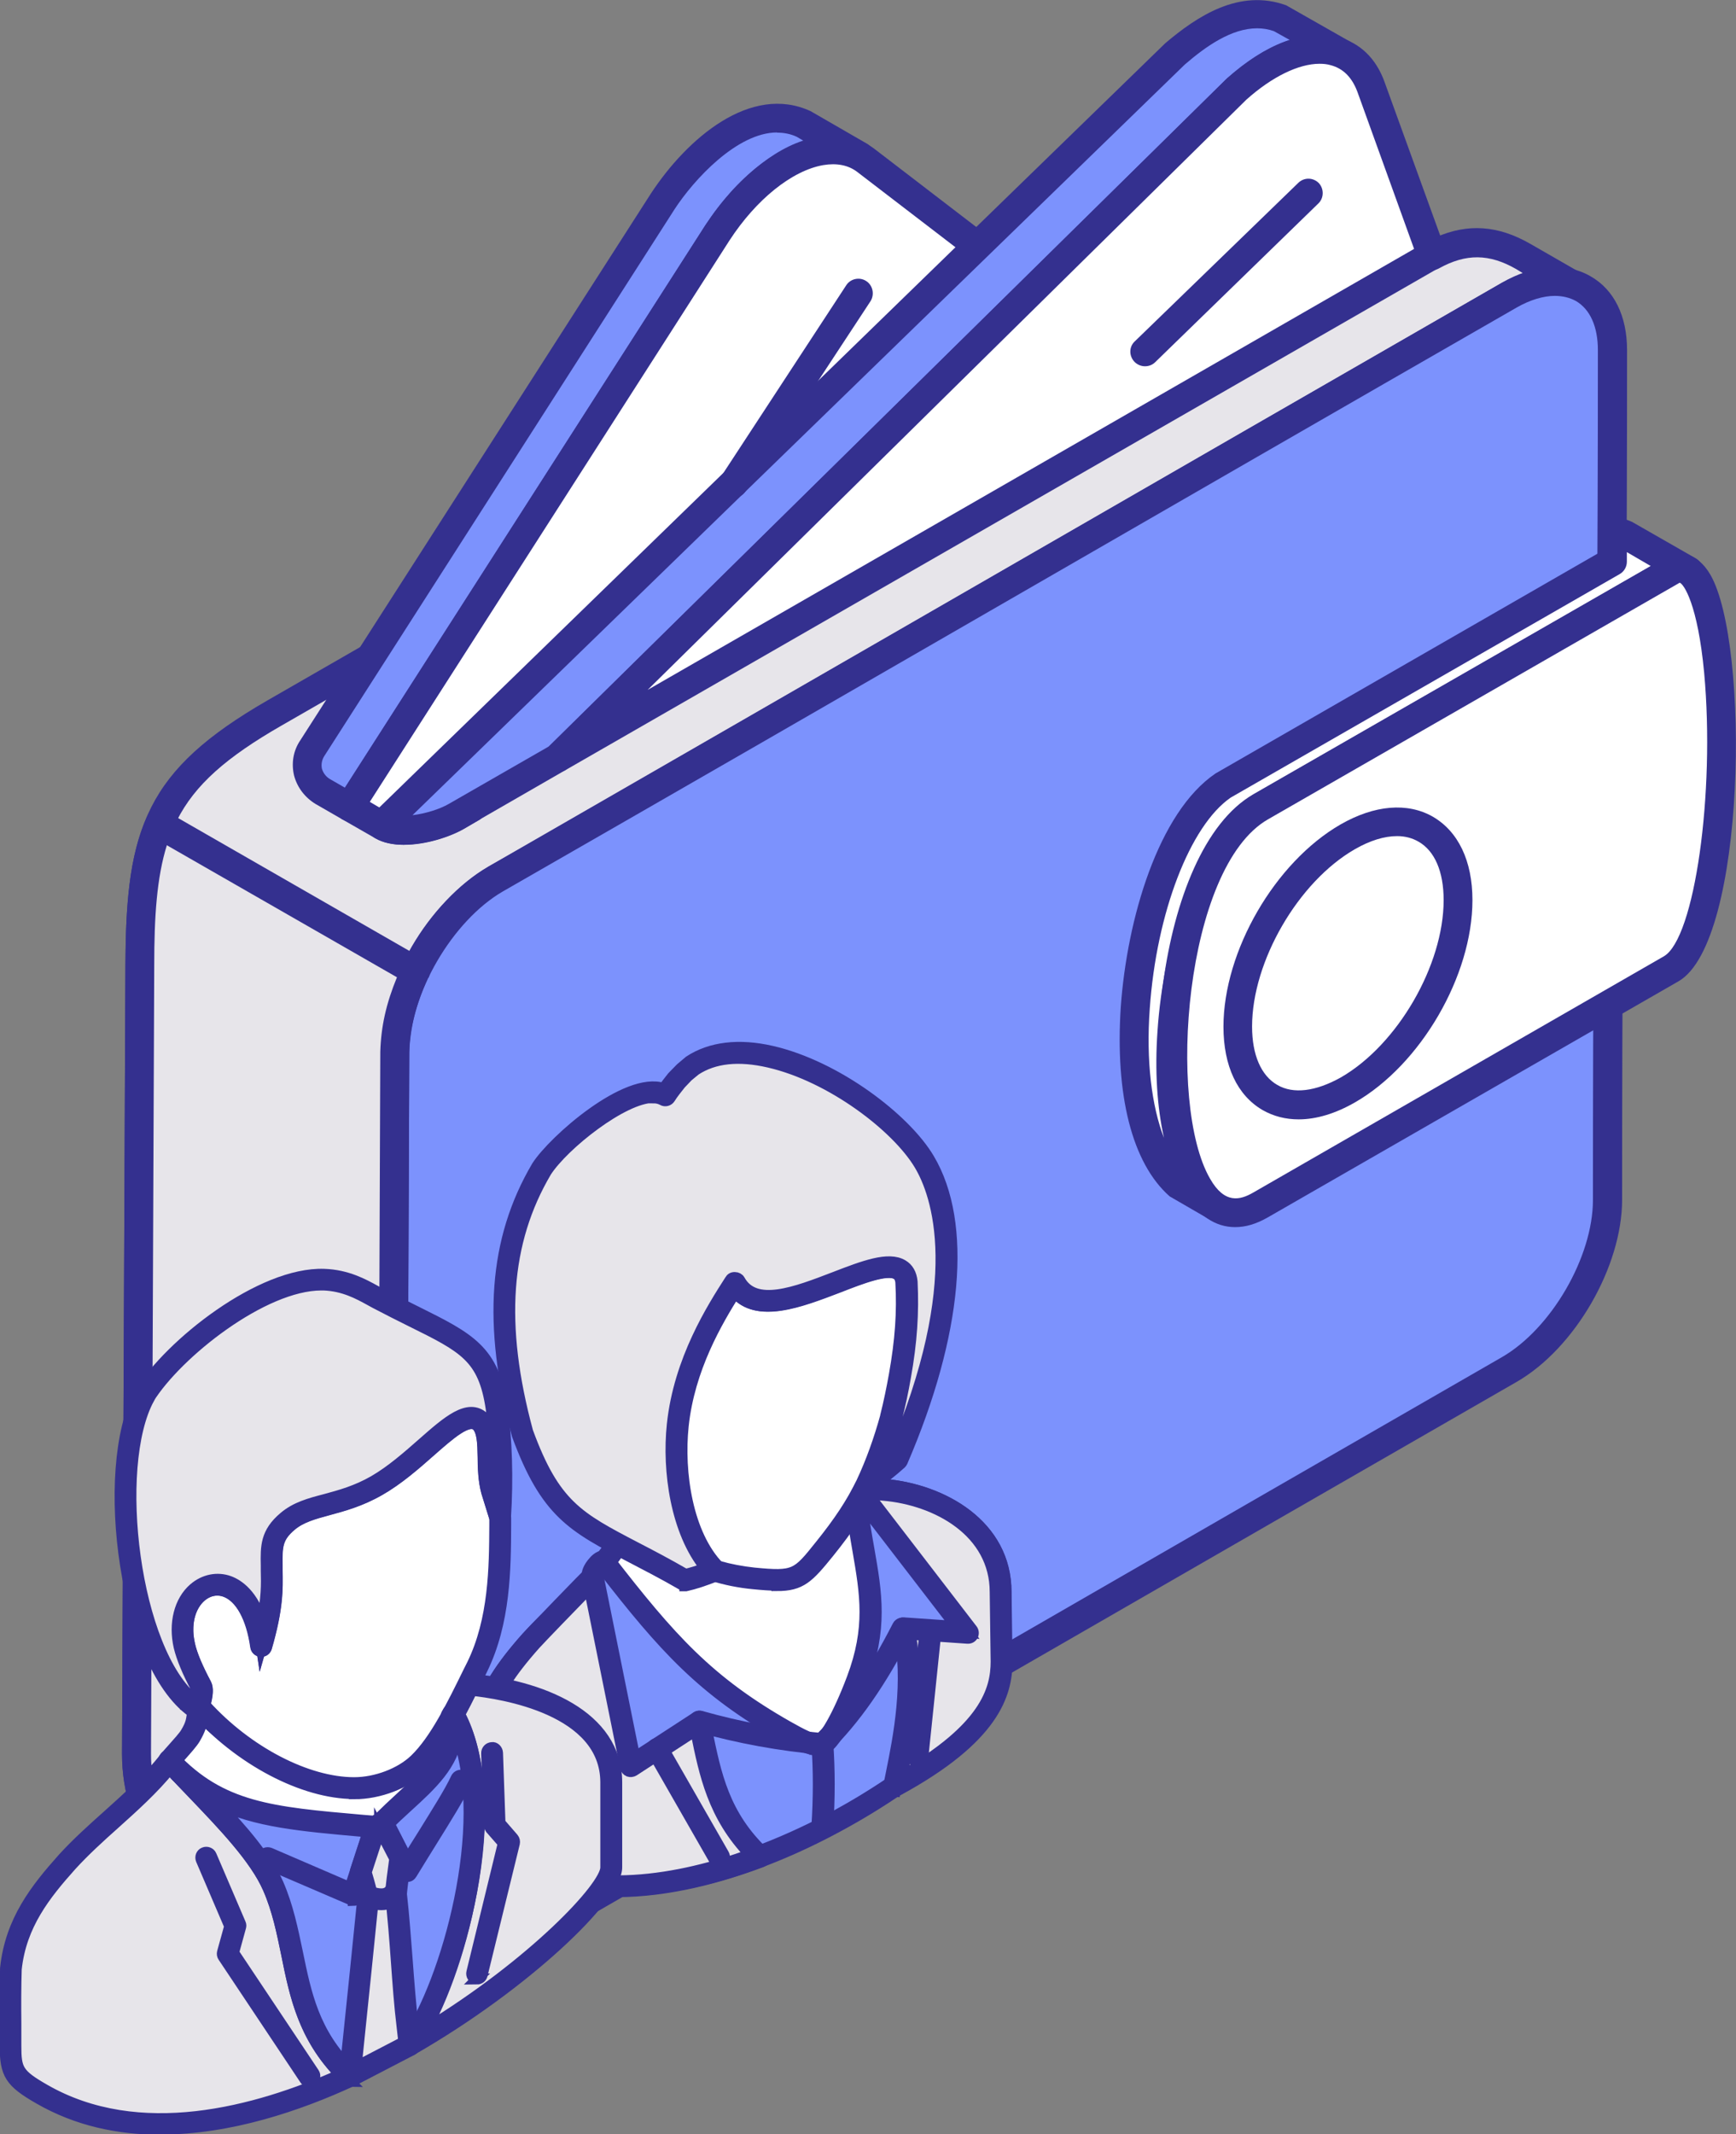 <svg xmlns="http://www.w3.org/2000/svg" width="83" height="102" viewBox="0 0 83 102" fill="none"><rect x="0" y="0" width="83" height="102" fill="#808080" stroke="none"/><g clip-path="url(#clip0_897_7415)"><path fill-rule="evenodd" clip-rule="evenodd" d="M20.954 94.145C15.038 93.928 6.514 90.799 6.514 83.819L6.668 46.121C6.713 39.889 7.546 37.292 13.109 34.09C28.718 25.126 41.654 17.685 57.263 8.721L58.866 7.792L60.488 6.863C61.774 6.205 62.744 5.925 64.057 6.674L68.469 12.211C70.064 11.327 71.431 11.454 72.836 12.265L75.49 13.789C74.24 13.212 73.316 13.51 72.156 14.114C55.487 23.701 41.989 31.511 25.302 41.089L23.699 42.017C20.945 43.668 18.961 47.086 18.879 50.279L18.707 90.835C18.78 92.846 19.115 93.378 20.954 94.154V94.145Z" fill="#E7E5EA"></path><path fill-rule="evenodd" clip-rule="evenodd" d="M62.517 6.899C62.019 6.899 61.484 7.107 60.805 7.458L13.462 34.676C8.199 37.698 7.401 39.952 7.374 46.121L7.22 83.828C7.22 89.518 13.399 92.386 18.535 93.216C18.2 92.648 18.064 91.917 18.028 90.862L18.182 50.27C18.281 46.842 20.392 43.208 23.336 41.431L24.976 40.502C33.419 35.632 41.074 31.222 48.72 26.812C56.158 22.528 63.604 18.235 71.803 13.519C72.129 13.348 72.482 13.185 72.817 13.059L72.491 12.861C71.205 12.121 70.091 12.112 68.804 12.824C68.514 12.987 68.143 12.915 67.926 12.644L63.595 7.206C63.224 6.998 62.871 6.908 62.517 6.908V6.899ZM20.954 94.83H20.936C15.102 94.614 5.834 91.43 5.834 83.809L5.997 46.103C6.015 39.537 7.012 36.805 12.783 33.477L60.135 6.25C61.385 5.61 62.708 5.086 64.383 6.06C64.465 6.106 64.546 6.16 64.601 6.232L68.659 11.336C70.181 10.669 71.622 10.768 73.162 11.652L75.816 13.176C76.151 13.366 76.269 13.762 76.088 14.096C75.916 14.421 75.517 14.547 75.173 14.403C74.24 13.961 73.551 14.15 72.464 14.709C64.284 19.417 56.846 23.701 49.418 27.994C41.763 32.413 34.126 36.814 25.655 41.675L24.034 42.604C21.534 44.128 19.64 47.347 19.559 50.288L19.396 90.826C19.459 92.567 19.649 92.846 21.217 93.504C21.525 93.631 21.706 93.964 21.624 94.289C21.552 94.605 21.28 94.83 20.945 94.83H20.954Z" fill="#34308F"></path><path fill-rule="evenodd" clip-rule="evenodd" d="M72.165 14.105C74.756 12.608 77.103 13.744 77.103 16.729C77.103 38.338 76.867 35.75 76.867 57.349C76.867 60.325 74.765 63.969 72.165 65.466C59.301 72.852 36.3 86.145 23.418 93.532C20.845 95.02 18.698 93.811 18.716 90.826L18.888 50.27C18.888 47.23 21.063 43.533 23.708 42.008C40.92 32.115 54.944 23.989 72.165 14.105Z" fill="#7C92FD"></path><path fill-rule="evenodd" clip-rule="evenodd" d="M74.339 14.141C73.796 14.141 73.153 14.331 72.51 14.7C63.903 19.642 56.103 24.143 48.312 28.634C40.485 33.152 32.658 37.661 24.043 42.604C21.633 44.002 19.586 47.501 19.568 50.27L19.405 90.835C19.387 92.007 19.758 92.873 20.419 93.261C21.099 93.649 22.041 93.541 23.074 92.936C29.415 89.284 38.257 84.197 47.126 79.084C56.203 73.853 65.298 68.604 71.794 64.871C74.167 63.509 76.16 60.073 76.16 57.349C76.16 46.545 76.215 41.711 76.278 37.039C76.332 32.368 76.396 27.534 76.396 16.729C76.396 15.611 76.024 14.781 75.345 14.385C75.046 14.222 74.702 14.141 74.33 14.141H74.339ZM21.325 94.857C20.745 94.857 20.211 94.722 19.749 94.451C18.635 93.811 18.01 92.522 18.028 90.817L18.182 50.261C18.2 47.014 20.519 43.046 23.355 41.413C31.961 36.462 39.788 31.953 47.615 27.444C55.415 22.943 63.224 18.452 71.812 13.51C73.325 12.635 74.874 12.527 76.043 13.203C77.175 13.844 77.791 15.106 77.791 16.729C77.791 27.543 77.728 32.377 77.673 37.048C77.61 41.72 77.555 46.554 77.555 57.34C77.555 60.533 75.3 64.447 72.5 66.052C66.005 69.786 56.892 75.034 47.814 80.265C38.963 85.37 30.113 90.465 23.762 94.118C22.92 94.605 22.086 94.848 21.325 94.848V94.857Z" fill="#34308F"></path><path fill-rule="evenodd" clip-rule="evenodd" d="M58.051 57.611L56.257 56.583C52.588 53.273 54.228 40.439 58.495 37.535L77.066 26.848V25.523C77.356 25.414 77.474 25.459 77.746 25.577C78.742 26.145 79.721 26.713 80.717 27.272C80.328 27.11 80.291 27.119 79.893 27.272L60.261 38.554C56.14 41.368 54.192 54.139 58.042 57.602L58.051 57.611Z" fill="white"></path><path fill-rule="evenodd" clip-rule="evenodd" d="M77.782 26.388V26.848C77.782 27.092 77.646 27.326 77.429 27.444L58.839 38.121C56.901 39.456 55.288 43.623 54.971 48.213C54.79 50.684 55.062 52.867 55.65 54.382C55.324 52.921 55.206 51.189 55.342 49.269C55.614 45.138 57.154 39.853 59.89 37.995L78.932 27.056L77.782 26.388ZM58.051 58.305C57.933 58.305 57.816 58.278 57.698 58.206L55.922 57.178C54.11 55.581 53.313 52.308 53.585 48.132C53.884 43.911 55.379 38.825 58.114 36.967L76.396 26.451V25.523C76.396 25.243 76.577 24.991 76.822 24.882C77.347 24.675 77.664 24.783 78.036 24.945L81.061 26.677C81.397 26.866 81.514 27.263 81.342 27.588C81.17 27.913 80.772 28.048 80.445 27.894C80.391 27.867 80.328 27.84 80.291 27.831C80.309 27.84 80.246 27.876 80.174 27.904L60.642 39.141C58.703 40.466 57.027 44.768 56.737 49.35C56.484 52.957 57.145 55.852 58.531 57.087C58.794 57.322 58.83 57.719 58.631 57.998C58.495 58.188 58.278 58.287 58.069 58.287L58.051 58.305Z" fill="#34308F"></path><path fill-rule="evenodd" clip-rule="evenodd" d="M79.902 46.301L60.252 57.593C54.672 60.803 54.672 41.792 60.271 38.563L79.902 27.281C83.082 25.459 83.163 44.425 79.902 46.301Z" fill="white"></path><path fill-rule="evenodd" clip-rule="evenodd" d="M80.309 27.849L60.624 39.159C56.629 41.449 55.786 52.759 57.852 56.33C58.549 57.556 59.292 57.358 59.917 56.997L79.549 45.706C81.025 44.858 82.004 37.905 81.478 32.16C81.17 28.868 80.5 27.913 80.309 27.849ZM59.048 58.648C58.114 58.648 57.272 58.098 56.647 57.015C54.246 52.867 55.206 40.683 59.926 37.959L79.558 26.686C80.201 26.316 81.116 26.334 81.777 27.471C83.67 30.753 83.498 45.021 80.255 46.897L60.606 58.188C60.053 58.503 59.555 58.648 59.048 58.648Z" fill="#34308F"></path><path fill-rule="evenodd" clip-rule="evenodd" d="M64.456 39.988C67.364 38.32 69.71 39.673 69.71 43.01C69.71 46.346 67.373 50.414 64.456 52.082C61.548 53.751 59.184 52.389 59.184 49.052C59.184 45.715 61.548 41.648 64.456 39.979V39.988Z" fill="white"></path><path fill-rule="evenodd" clip-rule="evenodd" d="M66.793 39.961C66.186 39.961 65.507 40.169 64.782 40.584C62.064 42.144 59.863 45.95 59.863 49.061C59.863 50.423 60.298 51.415 61.077 51.857C61.838 52.299 62.907 52.163 64.103 51.496C66.82 49.936 69.022 46.13 69.022 43.019C69.022 41.657 68.596 40.665 67.817 40.223C67.518 40.051 67.174 39.961 66.802 39.961H66.793ZM62.092 53.498C61.466 53.498 60.896 53.354 60.37 53.056C59.156 52.353 58.495 50.946 58.495 49.07C58.495 45.463 60.95 41.215 64.094 39.402C65.715 38.473 67.291 38.338 68.505 39.032C69.719 39.736 70.399 41.143 70.399 43.019C70.399 46.635 67.926 50.883 64.782 52.687C63.84 53.228 62.925 53.498 62.092 53.498Z" fill="#34308F"></path><path fill-rule="evenodd" clip-rule="evenodd" d="M16.732 38.563L15.437 37.824C14.694 37.4 14.467 36.462 14.93 35.741L15.183 35.335C20.691 26.767 26.19 18.19 31.68 9.614C32.966 7.675 35.829 4.717 38.447 5.934L41.056 7.449C38.465 6.241 35.612 9.163 34.307 11.129C28.446 20.274 22.575 29.419 16.723 38.563H16.732Z" fill="#7C92FD"></path><path fill-rule="evenodd" clip-rule="evenodd" d="M37.152 6.331C35.24 6.331 33.166 8.595 32.251 10.002L15.509 36.128C15.392 36.309 15.346 36.525 15.392 36.742C15.455 36.949 15.591 37.129 15.781 37.238L16.488 37.644L33.718 10.768C34.869 9.046 36.563 7.323 38.402 6.719L38.094 6.538C37.786 6.394 37.469 6.34 37.161 6.34L37.152 6.331ZM16.732 39.258C16.614 39.258 16.497 39.231 16.379 39.168L15.093 38.428C14.585 38.121 14.214 37.644 14.06 37.066C13.924 36.489 14.014 35.885 14.359 35.38L31.118 9.253C32.858 6.602 35.901 3.995 38.755 5.312L41.428 6.854C41.754 7.034 41.871 7.44 41.699 7.765C41.527 8.09 41.12 8.225 40.803 8.072C38.601 7.053 35.983 9.884 34.905 11.508L17.321 38.933C17.185 39.141 16.968 39.258 16.741 39.258H16.732Z" fill="#34308F"></path><path fill-rule="evenodd" clip-rule="evenodd" d="M26.19 32.115L22.503 38.617L21.814 39.014C20.936 39.519 19.16 39.961 18.281 39.456L16.723 38.563C22.575 29.419 28.446 20.274 34.307 11.129C36.409 7.837 39.616 6.286 41.428 7.675L47.062 11.995L26.19 32.106V32.115Z" fill="white"></path><path fill-rule="evenodd" clip-rule="evenodd" d="M17.692 38.329L18.608 38.87C19.169 39.177 20.655 38.879 21.461 38.419L21.987 38.121L25.574 31.772C25.61 31.709 25.655 31.664 25.71 31.61L45.984 12.049L40.984 8.216C40.558 7.891 40.005 7.783 39.362 7.891C37.858 8.153 36.146 9.542 34.878 11.49L17.683 38.32L17.692 38.329ZM19.323 40.376C18.807 40.376 18.327 40.286 17.937 40.06L16.379 39.168C16.225 39.077 16.098 38.924 16.053 38.735C16.008 38.554 16.053 38.356 16.143 38.203L33.727 10.768C35.213 8.459 37.242 6.89 39.154 6.556C40.186 6.376 41.129 6.584 41.844 7.143L47.488 11.472C47.642 11.598 47.742 11.778 47.76 11.977C47.76 12.175 47.706 12.373 47.551 12.509L26.743 32.548L23.11 38.969C23.056 39.077 22.974 39.168 22.856 39.222L22.177 39.619C21.497 40.006 20.356 40.376 19.332 40.376H19.323Z" fill="#34308F"></path><path fill-rule="evenodd" clip-rule="evenodd" d="M26.67 36.228L21.814 39.014C20.936 39.519 19.16 39.97 18.281 39.456L18.245 39.438L56.203 2.552C57.607 1.353 59.346 0.198 61.258 0.893L64.202 2.588C62.291 1.903 60.551 3.048 59.147 4.248L26.67 36.228Z" fill="#7C92FD"></path><path fill-rule="evenodd" clip-rule="evenodd" d="M60.098 1.353C58.894 1.353 57.68 2.192 56.647 3.084L19.722 38.96C20.329 38.888 21.008 38.681 21.461 38.419L26.235 35.678L58.658 3.752C59.519 3.021 60.524 2.273 61.666 1.912L60.905 1.488C60.651 1.398 60.379 1.353 60.108 1.353H60.098ZM19.323 40.376C18.807 40.376 18.327 40.286 17.937 40.06C17.747 39.952 17.611 39.754 17.584 39.537C17.548 39.33 17.62 39.105 17.765 38.951L55.714 2.065C57.236 0.776 59.247 -0.559 61.494 0.253L64.556 1.993C64.845 2.173 64.981 2.552 64.827 2.877C64.673 3.202 64.302 3.355 63.967 3.238C62.363 2.679 60.859 3.698 59.582 4.78L27.141 36.715C27.141 36.715 27.069 36.787 27.005 36.823L22.168 39.609C21.488 39.997 20.347 40.367 19.323 40.367V40.376Z" fill="#34308F"></path><path fill-rule="evenodd" clip-rule="evenodd" d="M68.197 11.481L68.478 12.211L64.71 14.367L42.388 27.2L26.679 36.228L59.147 4.248C61.802 1.84 64.646 1.659 65.543 4.158L67.609 9.839L68.197 11.481Z" fill="white"></path><path fill-rule="evenodd" clip-rule="evenodd" d="M63.088 3.048C62.092 3.048 60.823 3.662 59.591 4.762L30.964 32.972L67.609 11.896L64.9 4.392C64.637 3.689 64.211 3.265 63.604 3.111C63.45 3.066 63.278 3.048 63.079 3.048H63.088ZM26.67 36.922C26.462 36.922 26.244 36.832 26.108 36.642C25.918 36.363 25.927 35.984 26.19 35.732L58.658 3.752C60.488 2.101 62.4 1.38 63.949 1.768C64.999 2.029 65.788 2.778 66.195 3.914L68.85 11.237L69.13 11.959C69.248 12.274 69.103 12.626 68.822 12.788L27.023 36.814C26.924 36.868 26.806 36.904 26.688 36.904L26.67 36.922Z" fill="#34308F"></path><path fill-rule="evenodd" clip-rule="evenodd" d="M54.735 17.505C54.563 17.505 54.382 17.433 54.246 17.298C53.974 17.018 53.974 16.585 54.246 16.324L62.073 8.739C62.354 8.468 62.78 8.477 63.052 8.748C63.305 9.019 63.305 9.46 63.034 9.722L55.234 17.307C55.098 17.442 54.926 17.505 54.745 17.505H54.735Z" fill="#34308F"></path><path fill-rule="evenodd" clip-rule="evenodd" d="M19.867 46.41L7.628 39.375C6.867 41.125 6.695 43.226 6.677 46.112L6.523 83.809C6.523 90.79 15.047 93.919 20.963 94.136C19.124 93.36 18.798 92.828 18.716 90.817L18.888 50.261C18.934 48.854 19.269 47.69 19.849 46.419L19.876 46.401L19.867 46.41Z" fill="#E7E5EA"></path><path fill-rule="evenodd" clip-rule="evenodd" d="M7.981 40.385C7.492 41.945 7.374 43.83 7.374 46.121L7.22 83.828C7.22 89.518 13.399 92.377 18.535 93.216C18.2 92.648 18.064 91.917 18.028 90.853L18.182 50.27C18.218 49.052 18.463 47.961 18.979 46.707L7.972 40.394L7.981 40.385ZM20.954 94.83H20.936C15.102 94.614 5.834 91.43 5.834 83.81L5.997 46.103C6.015 43.28 6.169 41.007 6.994 39.114C7.066 38.924 7.229 38.789 7.401 38.726C7.592 38.663 7.809 38.681 7.963 38.78L20.211 45.814C20.519 45.995 20.637 46.392 20.492 46.725H20.465C19.885 48.024 19.613 49.097 19.568 50.297L19.405 90.835C19.468 92.576 19.658 92.846 21.226 93.513C21.534 93.64 21.715 93.974 21.633 94.298C21.561 94.614 21.289 94.839 20.954 94.839V94.83Z" fill="#34308F"></path><path fill-rule="evenodd" clip-rule="evenodd" d="M35.068 23.782C34.95 23.782 34.814 23.746 34.697 23.683C34.389 23.466 34.289 23.042 34.506 22.727L40.458 13.636C40.667 13.311 41.101 13.23 41.409 13.429C41.736 13.636 41.817 14.069 41.627 14.385L35.648 23.484C35.512 23.683 35.304 23.791 35.068 23.791V23.782Z" fill="#34308F"></path><path fill-rule="evenodd" clip-rule="evenodd" d="M28.89 74.656C29.089 74.403 29.551 73.772 29.714 73.51C30.031 72.978 30.013 72.78 30.085 72.158C32.586 75.043 38.492 70.742 40.839 69.398C40.929 70.841 41.482 71.499 41.953 72.419C44.154 75.828 42.125 82.754 39.616 83.683C37.777 84.369 35.738 82.565 33.936 81.889C32.015 81.167 29.207 75.693 28.89 74.656Z" fill="white" stroke="#34308F" stroke-width="0.52" stroke-miterlimit="22.93" stroke-linecap="round"></path><path fill-rule="evenodd" clip-rule="evenodd" d="M29.189 74.701C29.651 75.954 32.305 80.996 34.035 81.645C34.588 81.853 35.159 82.159 35.72 82.466C37.007 83.16 38.347 83.882 39.534 83.44C40.458 83.097 41.409 81.753 42.016 79.932C42.723 77.812 43.076 74.611 41.745 72.554C41.636 72.338 41.536 72.158 41.437 71.977C41.101 71.382 40.766 70.769 40.63 69.822C40.413 69.957 40.168 70.101 39.906 70.264C37.188 71.941 32.74 74.683 30.294 72.708C30.248 73.005 30.176 73.249 29.95 73.637C29.805 73.88 29.424 74.403 29.198 74.701H29.189ZM38.746 84.098C37.65 84.098 36.545 83.503 35.467 82.926C34.896 82.619 34.361 82.331 33.845 82.141C31.77 81.365 28.926 75.675 28.636 74.737C28.609 74.656 28.627 74.566 28.681 74.502C28.872 74.259 29.334 73.637 29.488 73.384C29.741 72.96 29.759 72.789 29.805 72.32L29.823 72.13C29.832 72.031 29.904 71.941 30.004 71.905C30.104 71.878 30.212 71.905 30.285 71.986C32.314 74.331 36.889 71.508 39.625 69.831C40.041 69.578 40.404 69.344 40.712 69.172C40.793 69.127 40.884 69.127 40.965 69.172C41.047 69.218 41.101 69.299 41.101 69.389C41.174 70.471 41.518 71.084 41.88 71.743C41.98 71.923 42.089 72.112 42.188 72.32C43.611 74.511 43.248 77.893 42.506 80.112C41.844 82.114 40.793 83.548 39.715 83.945C39.398 84.062 39.072 84.116 38.755 84.116L38.746 84.098Z" fill="#34308F" stroke="#34308F" stroke-width="0.52" stroke-miterlimit="10"></path><path fill-rule="evenodd" clip-rule="evenodd" d="M47.832 79.913V76.081C47.832 73.014 44.87 71.427 42.243 71.202C41.871 71.165 41.581 71.138 41.355 71.129C41.301 71.238 41.246 71.337 41.192 71.445L40.938 71.887C41.319 75.179 42.225 77.019 40.984 80.31C40.368 81.943 39.697 83.187 39.317 83.35C38.918 83.512 38.302 83.169 37.55 82.754C33.7 80.572 31.861 78.507 28.881 74.656C28.863 74.638 28.844 74.629 28.826 74.629C28.699 74.629 28.256 75.107 28.328 75.386C27.096 76.955 26.797 76.892 25.393 78.416C22.449 81.717 22.938 82.917 22.938 86.704C22.938 87.859 23.083 88.156 24.342 88.887C32.803 93.748 47.832 83.142 47.832 79.923V79.913Z" fill="#7C92FD" stroke="#34308F" stroke-width="0.52" stroke-miterlimit="10"></path><path fill-rule="evenodd" clip-rule="evenodd" d="M28.79 74.953C28.681 75.062 28.573 75.242 28.582 75.314C28.6 75.386 28.582 75.476 28.536 75.54C27.812 76.459 27.404 76.838 26.924 77.271C26.57 77.587 26.181 77.948 25.583 78.588C23.11 81.365 23.128 82.601 23.182 85.298C23.182 85.722 23.201 86.191 23.201 86.704C23.201 87.76 23.291 87.976 24.478 88.662C30.14 91.917 38.239 87.778 40.585 86.425C44.906 83.945 47.579 81.113 47.579 79.913V76.081C47.579 73.222 44.807 71.68 42.234 71.454C41.953 71.427 41.717 71.409 41.518 71.391C41.491 71.445 41.455 71.499 41.428 71.562L41.219 71.932C41.31 72.699 41.428 73.375 41.545 74.033C41.917 76.162 42.207 77.839 41.237 80.4C40.911 81.266 40.078 83.314 39.425 83.584C38.9 83.8 38.221 83.413 37.432 82.971C33.591 80.797 31.743 78.75 28.799 74.953H28.79ZM29.488 90.384C27.485 90.384 25.701 89.969 24.215 89.112C22.92 88.373 22.675 87.985 22.675 86.704C22.675 86.2 22.675 85.74 22.657 85.307C22.603 82.556 22.575 81.167 25.194 78.236C25.8 77.569 26.208 77.208 26.57 76.883C27.032 76.459 27.404 76.126 28.065 75.296C28.065 75.062 28.219 74.836 28.319 74.71C28.446 74.547 28.636 74.367 28.835 74.358C28.917 74.358 29.044 74.421 29.089 74.484C32.06 78.317 33.872 80.356 37.686 82.52C38.302 82.863 38.936 83.223 39.217 83.106C39.425 83.016 40.041 82.069 40.739 80.22C41.654 77.794 41.373 76.18 41.02 74.124C40.902 73.438 40.775 72.726 40.685 71.914C40.685 71.86 40.685 71.806 40.712 71.761L40.956 71.319C41.011 71.22 41.065 71.12 41.12 71.012C41.165 70.922 41.246 70.877 41.364 70.868C41.6 70.877 41.889 70.904 42.27 70.94C45.069 71.175 48.095 72.888 48.095 76.081V79.913C48.095 81.501 44.97 84.495 40.839 86.867C36.807 89.185 32.858 90.375 29.488 90.375V90.384Z" fill="#34308F" stroke="#34308F" stroke-width="0.52" stroke-miterlimit="10"></path><path fill-rule="evenodd" clip-rule="evenodd" d="M43.013 71.301C43.013 71.301 42.986 71.301 42.977 71.301C42.986 71.301 43.004 71.301 43.013 71.301Z" fill="white" stroke="#34308F" stroke-width="0.52" stroke-miterlimit="22.93" stroke-linecap="round"></path><path fill-rule="evenodd" clip-rule="evenodd" d="M43.013 71.562C43.013 71.562 42.986 71.562 42.968 71.562H42.922C42.795 71.535 42.714 71.427 42.714 71.31C42.714 71.292 42.714 71.274 42.714 71.256C42.741 71.111 42.877 71.021 43.022 71.048C43.149 71.075 43.258 71.193 43.258 71.31C43.258 71.328 43.258 71.337 43.258 71.355C43.23 71.481 43.14 71.571 43.022 71.571L43.013 71.562Z" fill="#34308F" stroke="#34308F" stroke-width="0.52" stroke-miterlimit="10"></path><path fill-rule="evenodd" clip-rule="evenodd" d="M39.434 74.024C40.322 72.924 40.938 72.022 41.473 70.895L41.437 70.967C41.899 69.984 42.288 68.902 42.605 67.766C42.768 67.116 42.913 66.431 43.031 65.754C43.303 64.212 43.43 62.832 43.348 61.272C43.212 60.037 41.663 60.632 40.005 61.272C38.057 62.021 35.974 62.823 35.131 61.299L35.113 61.317C34.28 62.625 32.713 65.078 32.395 68.108C32.16 70.39 32.613 73.447 34.171 75.052L34.135 75.071C34.76 75.26 35.394 75.386 36.028 75.449C38.039 75.648 38.221 75.522 39.425 74.033L39.434 74.024Z" fill="white" stroke="#34308F" stroke-width="0.52" stroke-miterlimit="22.93" stroke-linecap="round"></path><path fill-rule="evenodd" clip-rule="evenodd" d="M34.352 74.854C34.896 75.007 35.467 75.116 36.055 75.179C38.003 75.368 38.094 75.26 39.217 73.853C40.123 72.726 40.703 71.851 41.192 70.85C41.654 69.867 42.035 68.803 42.343 67.684C42.343 67.684 42.343 67.675 42.343 67.666C42.505 67.026 42.641 66.359 42.759 65.7C43.049 64.068 43.149 62.706 43.067 61.281C43.04 61.029 42.931 60.938 42.859 60.893C42.397 60.614 41.165 61.092 40.078 61.516C38.239 62.219 36.173 63.022 35.122 61.768C34.262 63.139 32.93 65.394 32.64 68.135C32.405 70.363 32.839 73.312 34.334 74.863L34.352 74.854ZM37.142 75.765C36.834 75.765 36.463 75.738 36.01 75.693C35.34 75.63 34.678 75.495 34.072 75.305C33.981 75.278 33.917 75.206 33.89 75.116C32.35 73.42 31.897 70.381 32.142 68.072C32.468 64.979 34.053 62.499 34.905 61.173C34.95 61.101 35.023 61.038 35.14 61.047C35.231 61.047 35.322 61.092 35.367 61.173C36.101 62.499 38.039 61.75 39.915 61.029C41.292 60.497 42.478 60.046 43.158 60.452C43.42 60.605 43.575 60.875 43.611 61.245C43.683 62.733 43.593 64.131 43.294 65.799C43.176 66.485 43.031 67.161 42.859 67.829C42.859 67.838 42.859 67.856 42.85 67.865C42.551 68.965 42.17 70.011 41.717 70.985C41.717 70.985 41.717 71.003 41.708 71.012C41.192 72.085 40.594 73.005 39.634 74.196C38.655 75.404 38.302 75.783 37.142 75.783V75.765Z" fill="#34308F" stroke="#34308F" stroke-width="0.52" stroke-miterlimit="10"></path><path fill-rule="evenodd" clip-rule="evenodd" d="M32.74 75.522C28.156 72.888 26.643 73.05 24.976 68.496C23.78 64.05 23.608 59.73 25.9 55.852C26.77 54.499 30.393 51.514 31.825 52.335C31.988 52.073 32.169 51.848 32.368 51.604L32.74 51.225L33.129 50.91C36.336 48.8 42.569 52.75 44.209 55.527C45.676 58.007 45.93 62.751 42.913 69.759C42.515 70.11 42.035 70.498 41.491 70.895L41.455 70.967C41.917 69.984 42.306 68.902 42.623 67.766C42.786 67.116 42.931 66.431 43.049 65.754C43.321 64.212 43.448 62.832 43.366 61.272C43.23 60.037 41.681 60.632 40.023 61.272C38.076 62.021 35.992 62.823 35.15 61.299L35.131 61.317C34.298 62.625 32.731 65.078 32.414 68.108C32.178 70.39 32.631 73.447 34.189 75.052C33.628 75.278 33.138 75.44 32.749 75.522H32.74Z" fill="#E7E5EA" stroke="#34308F" stroke-width="0.52" stroke-miterlimit="10"></path><path fill-rule="evenodd" clip-rule="evenodd" d="M31.236 52.452C29.796 52.452 26.951 54.707 26.117 55.996C24.134 59.351 23.844 63.31 25.23 68.424C26.516 71.932 27.648 72.518 30.393 73.952C31.091 74.313 31.87 74.719 32.776 75.242C33.048 75.179 33.374 75.08 33.736 74.944C32.323 73.222 31.906 70.309 32.142 68.081C32.468 64.988 34.053 62.508 34.905 61.182C34.95 61.101 35.023 61.047 35.141 61.056C35.231 61.056 35.322 61.101 35.367 61.182C36.101 62.508 38.039 61.759 39.915 61.038C41.292 60.506 42.478 60.055 43.158 60.461C43.42 60.614 43.575 60.884 43.611 61.254C43.683 62.742 43.593 64.14 43.294 65.808C43.176 66.494 43.031 67.17 42.859 67.838C42.859 67.847 42.859 67.865 42.85 67.874C42.641 68.64 42.388 69.38 42.107 70.092C42.306 69.93 42.506 69.768 42.678 69.614C46.301 61.173 44.788 57.051 43.964 55.672C42.886 53.859 39.742 51.451 36.762 50.766C35.313 50.432 34.135 50.558 33.247 51.144L32.885 51.442L32.541 51.803C32.35 52.046 32.178 52.254 32.033 52.488C31.961 52.605 31.798 52.65 31.68 52.578C31.553 52.506 31.399 52.47 31.227 52.47L31.236 52.452ZM32.74 75.783C32.694 75.783 32.649 75.774 32.613 75.747C31.68 75.206 30.864 74.791 30.158 74.421C27.368 72.969 26.099 72.302 24.732 68.595C23.309 63.31 23.608 59.234 25.674 55.735C26.462 54.508 29.95 51.424 31.725 52.019C31.852 51.839 31.988 51.667 32.124 51.496C32.124 51.496 32.169 51.433 32.178 51.433L32.55 51.054L32.957 50.711C33.972 50.044 35.331 49.882 36.898 50.242C40.005 50.955 43.303 53.48 44.426 55.392C46.247 58.467 45.776 63.734 43.14 69.858C43.122 69.894 43.103 69.921 43.076 69.948C42.687 70.3 42.216 70.669 41.69 71.066C41.627 71.202 41.473 71.256 41.346 71.193C41.219 71.129 41.165 70.976 41.219 70.85C41.681 69.876 42.062 68.812 42.37 67.693C42.37 67.693 42.37 67.684 42.37 67.675C42.533 67.035 42.669 66.368 42.786 65.709C43.076 64.077 43.176 62.715 43.094 61.29C43.067 61.038 42.959 60.947 42.886 60.902C42.424 60.623 41.192 61.101 40.105 61.525C38.266 62.228 36.2 63.031 35.15 61.777C34.289 63.148 32.957 65.403 32.667 68.144C32.432 70.381 32.867 73.33 34.37 74.881C34.434 74.944 34.452 75.034 34.443 75.116C34.425 75.197 34.361 75.269 34.28 75.305C33.7 75.54 33.202 75.702 32.794 75.792C32.776 75.792 32.758 75.792 32.74 75.792V75.783Z" fill="#34308F" stroke="#34308F" stroke-width="0.52" stroke-miterlimit="10"></path><path fill-rule="evenodd" clip-rule="evenodd" d="M28.328 75.377C28.274 75.404 25.674 78.101 25.393 78.407C22.449 81.708 22.938 82.908 22.938 86.695C22.938 87.85 23.083 88.147 24.342 88.878C27.739 90.835 32.205 90.285 36.327 88.725C34.207 86.713 33.89 84.486 33.428 82.276L30.158 84.414L28.328 75.377Z" fill="#E7E5EA" stroke="#34308F" stroke-width="0.52" stroke-miterlimit="10"></path><path fill-rule="evenodd" clip-rule="evenodd" d="M28.174 75.909C27.458 76.64 25.809 78.344 25.592 78.588C23.119 81.365 23.137 82.601 23.191 85.298C23.191 85.722 23.21 86.191 23.21 86.704C23.21 87.76 23.3 87.976 24.487 88.662C28.065 90.718 32.577 89.825 35.865 88.635C34.09 86.795 33.682 84.784 33.283 82.826L33.256 82.709L30.303 84.63C30.23 84.675 30.14 84.684 30.058 84.657C29.977 84.621 29.922 84.549 29.904 84.468L28.174 75.909ZM29.469 90.402C27.667 90.402 25.855 90.05 24.224 89.103C22.929 88.364 22.684 87.976 22.684 86.695C22.684 86.191 22.684 85.731 22.666 85.298C22.612 82.547 22.584 81.158 25.203 78.227C25.23 78.191 28.083 75.215 28.201 75.143C28.274 75.098 28.364 75.098 28.446 75.134C28.527 75.17 28.582 75.233 28.6 75.323L30.348 83.981L33.301 82.06C33.374 82.015 33.465 82.006 33.546 82.042C33.628 82.078 33.682 82.141 33.7 82.231L33.8 82.727C34.225 84.793 34.615 86.75 36.526 88.553C36.59 88.617 36.617 88.707 36.599 88.788C36.581 88.878 36.517 88.95 36.436 88.977C34.452 89.726 31.97 90.411 29.479 90.411L29.469 90.402Z" fill="#34308F" stroke="#34308F" stroke-width="0.52" stroke-miterlimit="10"></path><path fill-rule="evenodd" clip-rule="evenodd" d="M34.38 89.022C34.289 89.022 34.198 88.977 34.153 88.887L31.191 83.719C31.118 83.593 31.163 83.44 31.29 83.359C31.417 83.287 31.571 83.332 31.644 83.458L34.606 88.626C34.678 88.752 34.633 88.905 34.506 88.977C34.47 89.004 34.425 89.013 34.38 89.013V89.022Z" fill="#34308F" stroke="#34308F" stroke-width="0.52" stroke-miterlimit="10"></path><path fill-rule="evenodd" clip-rule="evenodd" d="M47.887 79.4L47.832 76.072C47.832 73.005 44.87 71.418 42.243 71.193C41.871 71.156 41.581 71.129 41.355 71.12C41.301 71.229 41.246 71.328 41.192 71.436L46.274 78.029L43.212 77.812C43.846 80.68 43.049 83.809 42.759 85.361C47.207 82.953 47.887 80.924 47.887 79.4Z" fill="#E7E5EA" stroke="#34308F" stroke-width="0.52" stroke-miterlimit="10"></path><path fill-rule="evenodd" clip-rule="evenodd" d="M43.529 78.11C43.982 80.59 43.457 83.205 43.131 84.802C43.131 84.82 43.131 84.847 43.122 84.874C47.099 82.601 47.624 80.77 47.624 79.409L47.579 76.09C47.579 73.222 44.807 71.68 42.225 71.463C41.944 71.436 41.708 71.418 41.509 71.4C41.509 71.4 41.509 71.409 41.509 71.418L46.483 77.884C46.546 77.966 46.555 78.074 46.51 78.164C46.464 78.254 46.365 78.308 46.256 78.299L43.538 78.11H43.529ZM42.759 85.631C42.705 85.631 42.651 85.613 42.605 85.577C42.524 85.514 42.478 85.415 42.496 85.325C42.533 85.135 42.578 84.928 42.623 84.693C42.95 83.07 43.502 80.346 42.95 77.875C42.931 77.794 42.95 77.713 43.004 77.65C43.058 77.587 43.131 77.551 43.221 77.56L45.712 77.731L41.02 71.635C40.938 71.562 40.911 71.445 40.956 71.337C40.956 71.337 40.956 71.328 40.965 71.319C41.02 71.22 41.074 71.111 41.129 71.012C41.174 70.922 41.255 70.877 41.373 70.868C41.609 70.877 41.899 70.904 42.279 70.94C45.078 71.175 48.104 72.888 48.104 76.081L48.149 79.4C48.149 80.96 47.551 83.07 42.886 85.595C42.85 85.613 42.804 85.622 42.759 85.622V85.631Z" fill="#34308F" stroke="#34308F" stroke-width="0.52" stroke-miterlimit="10"></path><path fill-rule="evenodd" clip-rule="evenodd" d="M43.864 84.206C43.864 84.206 43.846 84.206 43.837 84.206C43.692 84.188 43.593 84.062 43.602 83.918L44.209 78.074C44.227 77.929 44.345 77.83 44.499 77.839C44.644 77.857 44.743 77.984 44.734 78.128L44.127 83.972C44.118 84.107 44 84.206 43.864 84.206Z" fill="#34308F" stroke="#34308F" stroke-width="0.52" stroke-miterlimit="10"></path><path fill-rule="evenodd" clip-rule="evenodd" d="M39.317 83.602C39.317 83.602 39.299 83.602 39.29 83.602C37.315 83.431 35.322 83.07 33.374 82.52C33.238 82.484 33.157 82.34 33.193 82.204C33.229 82.069 33.374 81.988 33.51 82.024C35.394 82.556 37.306 82.908 39.217 83.079C40.531 81.78 41.708 80.067 42.922 77.704C42.986 77.578 43.149 77.533 43.276 77.596C43.402 77.659 43.457 77.812 43.384 77.948C42.116 80.41 40.875 82.186 39.489 83.539C39.444 83.584 39.371 83.611 39.308 83.611L39.317 83.602Z" fill="#34308F" stroke="#34308F" stroke-width="0.52" stroke-miterlimit="10"></path><path fill-rule="evenodd" clip-rule="evenodd" d="M39.317 87.588H39.299C39.154 87.579 39.045 87.453 39.054 87.309C39.145 85.911 39.145 84.585 39.054 83.359C39.045 83.214 39.154 83.088 39.299 83.079C39.444 83.07 39.57 83.178 39.58 83.323C39.67 84.576 39.67 85.929 39.58 87.345C39.58 87.48 39.453 87.588 39.317 87.588Z" fill="#34308F" stroke="#34308F" stroke-width="0.52" stroke-miterlimit="10"></path><path fill-rule="evenodd" clip-rule="evenodd" d="M13.054 90.141C14.368 93.144 13.734 96.409 16.723 99.222C11.813 101.495 6.332 102.577 2.002 100.088C0.661 99.322 0.507 98.997 0.507 97.77C0.507 96.553 0.48 95.29 0.525 94.082C0.752 91.962 1.848 90.528 3.225 88.977C4.774 87.3 6.704 85.947 8.108 84.152C9.666 85.902 12.184 88.156 13.063 90.15L13.054 90.141ZM8.253 84.287L8.117 84.152C8.162 84.197 8.208 84.242 8.253 84.287ZM29.225 89.248V85.18C29.225 81.925 25.194 80.743 22.403 80.5C22.168 80.978 21.923 81.465 21.678 81.916C23.862 85.83 21.996 94.19 19.577 97.725C25.04 94.587 29.216 90.429 29.216 89.239L29.225 89.248Z" fill="#E7E5EA" stroke="#34308F" stroke-width="0.52" stroke-miterlimit="10"></path><path fill-rule="evenodd" clip-rule="evenodd" d="M21.977 81.925C23.98 85.722 22.458 93.126 20.347 96.986C25.456 93.874 28.962 90.186 28.962 89.257V85.189C28.962 81.69 23.971 80.933 22.557 80.788C22.367 81.176 22.177 81.555 21.968 81.934L21.977 81.925ZM19.586 97.996C19.513 97.996 19.45 97.969 19.396 97.915C19.314 97.824 19.305 97.689 19.369 97.59C21.706 94.163 23.572 85.839 21.452 82.051C21.407 81.97 21.407 81.88 21.452 81.798C21.697 81.338 21.941 80.87 22.177 80.391C22.222 80.292 22.331 80.238 22.43 80.247C25.846 80.536 29.488 81.988 29.488 85.18V89.248C29.488 90.655 25.13 94.848 19.713 97.96C19.677 97.987 19.631 97.996 19.586 97.996ZM8.117 84.54C7.329 85.505 6.396 86.344 5.481 87.165C4.774 87.796 4.058 88.445 3.415 89.148C2.156 90.555 1.006 91.998 0.779 94.109C0.752 94.948 0.752 95.84 0.761 96.697C0.761 97.058 0.761 97.41 0.761 97.77C0.761 98.898 0.852 99.132 2.129 99.863C6.64 102.46 12.239 100.954 16.27 99.15C14.504 97.337 14.096 95.344 13.707 93.423C13.489 92.368 13.272 91.277 12.819 90.249C12.194 88.815 10.635 87.201 9.277 85.776C8.869 85.352 8.47 84.937 8.117 84.549V84.54ZM7.673 101.766C5.68 101.766 3.696 101.36 1.866 100.305C0.48 99.511 0.245 99.132 0.245 97.761C0.245 97.41 0.245 97.049 0.245 96.697C0.245 95.831 0.236 94.929 0.263 94.064C0.507 91.782 1.712 90.267 3.026 88.797C3.687 88.075 4.421 87.417 5.137 86.777C6.106 85.911 7.102 85.009 7.9 83.981C7.99 83.864 8.144 83.846 8.262 83.936C8.262 83.936 8.262 83.936 8.271 83.936C8.28 83.945 8.298 83.954 8.307 83.963L8.443 84.098C8.443 84.098 8.479 84.143 8.488 84.161C8.86 84.567 9.249 84.973 9.657 85.388C11.052 86.84 12.637 88.49 13.308 90.014C13.779 91.097 14.005 92.215 14.232 93.297C14.649 95.326 15.038 97.247 16.913 99.015C16.977 99.078 17.004 99.159 16.995 99.249C16.986 99.34 16.922 99.412 16.85 99.448C14.259 100.647 10.971 101.757 7.691 101.757L7.673 101.766Z" fill="#34308F" stroke="#34308F" stroke-width="0.52" stroke-miterlimit="10"></path><path fill-rule="evenodd" clip-rule="evenodd" d="M8.099 84.143C8.307 83.873 8.932 83.241 9.095 82.953C9.431 82.394 9.412 82.177 9.485 81.519C12.329 84.802 19.024 86.722 21.597 82.069C22.322 83.8 20.256 87.128 17.593 88.111C15.636 88.842 12.656 88.391 11.152 87.02L8.597 84.702L8.099 84.143Z" fill="white" stroke="#34308F" stroke-width="0.52" stroke-miterlimit="22.93" stroke-linecap="round"></path><path fill-rule="evenodd" clip-rule="evenodd" d="M8.443 84.134L8.787 84.531L11.324 86.831C12.71 88.093 15.6 88.58 17.502 87.877C18.997 87.327 20.456 85.893 21.135 84.333C21.389 83.755 21.506 83.214 21.479 82.763C20.546 84.098 19.16 84.892 17.448 85.072C14.848 85.343 11.677 84.125 9.684 82.123C9.639 82.439 9.557 82.691 9.322 83.097C9.204 83.296 8.923 83.611 8.651 83.918C8.579 83.999 8.507 84.08 8.443 84.152V84.134ZM15.491 88.716C13.806 88.716 12.031 88.165 10.98 87.21L8.425 84.892L7.909 84.315C7.827 84.215 7.818 84.08 7.9 83.981C7.981 83.882 8.117 83.728 8.271 83.557C8.497 83.305 8.787 82.98 8.878 82.826C9.15 82.376 9.168 82.186 9.213 81.69L9.231 81.492C9.24 81.393 9.313 81.302 9.412 81.266C9.512 81.23 9.621 81.266 9.693 81.347C11.541 83.476 14.766 84.82 17.394 84.54C19.16 84.36 20.537 83.458 21.37 81.943C21.416 81.853 21.515 81.807 21.615 81.807C21.715 81.807 21.805 81.871 21.842 81.961C22.122 82.637 22.041 83.539 21.615 84.522C20.881 86.209 19.305 87.751 17.683 88.355C17.022 88.598 16.27 88.716 15.491 88.716Z" fill="#34308F" stroke="#34308F" stroke-width="0.52" stroke-miterlimit="10"></path><path fill-rule="evenodd" clip-rule="evenodd" d="M20.021 84.287C21.099 83.259 21.977 81.383 22.811 79.67C23.962 77.334 23.898 74.665 23.916 72.518L23.518 71.238C23.382 70.715 23.363 70.155 23.355 69.614C23.345 68.92 23.327 68.27 22.965 67.946C22.385 67.423 21.47 68.225 20.401 69.172C19.667 69.813 18.879 70.516 18.01 71.012C17.149 71.508 16.352 71.725 15.618 71.923C14.911 72.112 14.277 72.284 13.752 72.717C12.945 73.393 12.982 73.943 12.991 74.908C13.009 75.828 13.054 76.721 12.493 78.669C12.42 78.182 12.311 77.677 12.112 77.217C11.097 74.773 8.67 75.63 8.724 77.957C8.724 78.191 8.76 78.425 8.815 78.651C8.959 79.3 9.331 80.058 9.63 80.617C9.73 80.797 9.603 81.284 9.512 81.555C11.569 83.873 14.558 85.46 16.931 85.46C17.991 85.46 19.242 85.027 20.012 84.287H20.021Z" fill="white" stroke="#34308F" stroke-width="0.52" stroke-miterlimit="22.93" stroke-linecap="round"></path><path fill-rule="evenodd" clip-rule="evenodd" d="M9.811 81.492C11.831 83.719 14.676 85.198 16.932 85.198C17.982 85.198 19.142 84.757 19.831 84.098C20.8 83.169 21.615 81.501 22.403 79.895L22.575 79.553C23.626 77.406 23.644 74.908 23.654 72.897V72.554L23.273 71.319C23.119 70.751 23.11 70.174 23.101 69.623C23.092 68.992 23.074 68.397 22.802 68.135C22.394 67.766 21.515 68.541 20.582 69.362C19.858 70.002 19.033 70.724 18.145 71.229C17.249 71.743 16.424 71.968 15.691 72.167C14.993 72.356 14.395 72.518 13.924 72.915C13.235 73.492 13.245 73.934 13.254 74.818V75.052C13.272 75.945 13.29 76.865 12.746 78.741C12.71 78.858 12.61 78.939 12.475 78.93C12.348 78.921 12.248 78.831 12.239 78.705C12.166 78.182 12.049 77.713 11.877 77.316C11.487 76.378 10.835 75.882 10.155 76.026C9.576 76.153 8.96 76.802 8.987 77.948C8.987 78.155 9.023 78.371 9.068 78.597C9.177 79.093 9.449 79.724 9.856 80.491C9.956 80.68 9.938 81.014 9.802 81.492H9.811ZM16.941 85.722C14.504 85.722 11.451 84.116 9.331 81.726C9.268 81.663 9.249 81.564 9.277 81.474C9.403 81.068 9.431 80.797 9.412 80.734C8.978 79.932 8.697 79.246 8.57 78.714C8.516 78.462 8.479 78.209 8.479 77.966C8.452 76.73 9.104 75.729 10.065 75.531C10.799 75.377 11.786 75.72 12.375 77.127C12.429 77.262 12.483 77.397 12.529 77.551C12.773 76.423 12.764 75.738 12.746 75.071V74.836C12.728 73.925 12.719 73.267 13.598 72.527C14.159 72.049 14.839 71.869 15.564 71.68C16.297 71.481 17.058 71.274 17.892 70.796C18.734 70.309 19.532 69.605 20.238 68.983C21.398 67.964 22.403 67.071 23.155 67.766C23.599 68.171 23.617 68.875 23.626 69.623C23.635 70.146 23.644 70.688 23.78 71.184L24.17 72.455C24.17 72.455 24.179 72.509 24.179 72.536V72.915C24.17 74.98 24.152 77.551 23.047 79.796L22.883 80.139C22.077 81.789 21.244 83.494 20.202 84.486C19.414 85.234 18.136 85.731 16.941 85.731V85.722Z" fill="#34308F" stroke="#34308F" stroke-width="0.52" stroke-miterlimit="10"></path><path fill-rule="evenodd" clip-rule="evenodd" d="M6.903 66.71C5.01 70.174 6.196 79.643 9.476 81.699C9.539 81.528 9.757 80.842 9.639 80.617C9.34 80.058 8.969 79.3 8.824 78.651C8.117 75.531 11.849 74.07 12.502 78.669C13.063 76.721 13.018 75.819 13 74.908C12.991 73.943 12.955 73.393 13.761 72.717C14.277 72.284 14.92 72.112 15.627 71.923C16.361 71.725 17.158 71.508 18.019 71.012C18.888 70.516 19.677 69.813 20.41 69.172C21.488 68.225 22.403 67.423 22.974 67.946C23.336 68.27 23.345 68.92 23.364 69.614C23.373 70.146 23.382 70.706 23.527 71.238L23.925 72.518C24.034 70.832 23.998 68.884 23.762 67.287C23.309 64.194 21.914 64.077 18.091 62.066C17.475 61.741 16.687 61.209 15.5 61.173C12.61 61.083 8.334 64.429 6.912 66.719L6.903 66.71Z" fill="#E7E5EA" stroke="#34308F" stroke-width="0.52" stroke-miterlimit="10"></path><path fill-rule="evenodd" clip-rule="evenodd" d="M7.13 66.837C5.354 70.092 6.405 78.948 9.331 81.275C9.394 81.041 9.431 80.806 9.403 80.725C8.969 79.922 8.688 79.237 8.561 78.705C8.307 77.587 8.579 76.513 9.267 75.918C9.757 75.494 10.391 75.368 10.962 75.576C11.396 75.738 12.094 76.198 12.511 77.533C12.755 76.405 12.746 75.72 12.728 75.052V74.818C12.71 73.907 12.701 73.249 13.58 72.509C14.141 72.031 14.821 71.851 15.546 71.662C16.279 71.463 17.04 71.256 17.874 70.778C18.716 70.291 19.513 69.587 20.22 68.965C21.38 67.946 22.385 67.053 23.137 67.748C23.581 68.153 23.599 68.857 23.608 69.605C23.608 70.029 23.626 70.471 23.699 70.886C23.708 69.605 23.635 68.361 23.481 67.315C23.119 64.871 22.186 64.402 19.667 63.157C19.16 62.904 18.58 62.616 17.946 62.282L17.683 62.138C17.122 61.831 16.433 61.453 15.473 61.416C15.437 61.416 15.4 61.416 15.364 61.416C12.574 61.416 8.47 64.672 7.12 66.837H7.13ZM9.476 81.961C9.431 81.961 9.376 81.952 9.34 81.925C5.952 79.796 4.711 70.183 6.677 66.584C8.135 64.221 12.483 60.794 15.5 60.902C16.587 60.938 17.375 61.371 17.946 61.687L18.2 61.822C18.834 62.156 19.405 62.435 19.912 62.688C22.449 63.951 23.608 64.528 24.007 67.233C24.233 68.757 24.288 70.688 24.17 72.527C24.17 72.654 24.061 72.753 23.943 72.771C23.817 72.78 23.699 72.708 23.663 72.59L23.264 71.31C23.11 70.742 23.101 70.164 23.092 69.614C23.083 68.983 23.065 68.388 22.793 68.126C22.385 67.757 21.506 68.532 20.573 69.353C19.849 69.993 19.024 70.715 18.136 71.22C17.24 71.734 16.415 71.959 15.681 72.157C14.984 72.347 14.386 72.509 13.915 72.906C13.226 73.483 13.235 73.925 13.245 74.809V75.043C13.263 75.936 13.281 76.856 12.737 78.732C12.701 78.849 12.592 78.93 12.465 78.921C12.338 78.912 12.239 78.822 12.221 78.696C12.021 77.289 11.487 76.333 10.771 76.063C10.373 75.918 9.947 76.008 9.603 76.306C9.177 76.676 8.805 77.478 9.059 78.588C9.168 79.084 9.44 79.715 9.847 80.482C10.047 80.861 9.711 81.744 9.693 81.78C9.666 81.853 9.603 81.907 9.53 81.934C9.503 81.934 9.476 81.943 9.449 81.943L9.476 81.961Z" fill="#34308F" stroke="#34308F" stroke-width="0.52" stroke-miterlimit="10"></path><path fill-rule="evenodd" clip-rule="evenodd" d="M17.946 87.318C13.19 86.894 10.581 86.777 8.108 84.143C9.666 85.893 12.185 88.147 13.063 90.141C14.377 93.144 13.743 96.409 16.732 99.222L19.595 97.734C21.814 94.578 24.025 86.091 21.697 81.925L21.615 82.069C21.851 84.306 20.039 85.379 18.29 87.128L17.955 87.318H17.946Z" fill="#7C92FD" stroke="#34308F" stroke-width="0.52" stroke-miterlimit="10"></path><path fill-rule="evenodd" clip-rule="evenodd" d="M10.382 86.172C11.569 87.426 12.746 88.77 13.299 90.032C13.77 91.115 13.996 92.233 14.223 93.315C14.63 95.299 15.011 97.166 16.777 98.907L19.414 97.536C21.37 94.704 23.454 87.246 21.86 82.926C21.669 84.342 20.646 85.289 19.477 86.353C19.151 86.65 18.807 86.966 18.472 87.309C18.453 87.327 18.435 87.336 18.417 87.354L18.082 87.543C18.037 87.57 17.973 87.579 17.928 87.579L17.294 87.525C14.368 87.264 12.221 87.074 10.391 86.181L10.382 86.172ZM16.723 99.484C16.66 99.484 16.596 99.457 16.542 99.412C14.54 97.527 14.114 95.444 13.707 93.414C13.489 92.359 13.272 91.268 12.819 90.24C12.194 88.806 10.635 87.192 9.268 85.767C8.778 85.261 8.307 84.766 7.9 84.315C7.809 84.206 7.809 84.044 7.918 83.945C8.026 83.846 8.189 83.855 8.28 83.954C10.581 86.398 12.973 86.614 17.321 86.993L17.874 87.038L18.109 86.903C18.444 86.569 18.78 86.254 19.106 85.956C20.447 84.72 21.506 83.746 21.325 82.078C21.325 82.024 21.325 81.979 21.352 81.925L21.434 81.78C21.479 81.699 21.57 81.645 21.66 81.645C21.751 81.645 21.842 81.699 21.887 81.78C24.378 86.236 21.896 94.848 19.776 97.87C19.749 97.906 19.722 97.933 19.686 97.951L16.823 99.439C16.823 99.439 16.741 99.466 16.705 99.466L16.723 99.484Z" fill="#34308F" stroke="#34308F" stroke-width="0.52" stroke-miterlimit="10"></path><path fill-rule="evenodd" clip-rule="evenodd" d="M16.886 90.817C16.886 90.817 16.814 90.817 16.787 90.799L12.692 89.04C12.556 88.986 12.502 88.833 12.556 88.698C12.61 88.571 12.764 88.508 12.9 88.562L16.732 90.213L17.647 87.417C17.692 87.282 17.837 87.201 17.973 87.255C18.037 87.273 18.082 87.318 18.118 87.363C18.091 87.255 18.145 87.128 18.254 87.074C18.381 87.011 18.544 87.056 18.608 87.183L19.477 88.878C19.731 88.472 19.985 88.057 20.238 87.66C20.89 86.605 21.515 85.622 21.805 84.991C21.86 84.865 22.014 84.802 22.15 84.865C22.285 84.928 22.34 85.081 22.276 85.207C21.977 85.866 21.343 86.876 20.682 87.94C20.356 88.472 20.012 89.013 19.686 89.554C19.64 89.635 19.559 89.699 19.45 89.681C19.359 89.681 19.269 89.626 19.224 89.536L18.145 87.444C18.145 87.444 18.145 87.534 18.145 87.579L17.14 90.655C17.122 90.727 17.067 90.781 16.995 90.808C16.959 90.826 16.922 90.835 16.886 90.835V90.817Z" fill="#34308F" stroke="#34308F" stroke-width="0.52" stroke-miterlimit="10"></path><path fill-rule="evenodd" clip-rule="evenodd" d="M16.723 99.222L19.586 97.734C19.541 97.319 19.532 97.238 19.486 96.841C19.251 94.83 19.178 92.684 18.934 90.546C18.925 90.447 19.024 89.635 19.142 88.788L18.29 87.128L17.955 87.318L17.249 89.482C17.43 90.086 17.611 90.736 17.593 90.871C17.339 93.387 17.085 95.858 16.832 98.257C16.796 98.618 16.768 98.844 16.732 99.222H16.723Z" fill="#E7E5EA" stroke="#34308F" stroke-width="0.52" stroke-miterlimit="10"></path><path fill-rule="evenodd" clip-rule="evenodd" d="M17.511 89.482C17.865 90.664 17.846 90.826 17.837 90.898C17.611 93.144 17.384 95.362 17.158 97.527L17.031 98.771L19.305 97.59L19.224 96.877C19.097 95.84 19.024 94.785 18.943 93.676C18.87 92.657 18.789 91.611 18.671 90.573C18.671 90.528 18.653 90.411 18.87 88.833L18.173 87.489H18.164L17.511 89.482ZM16.723 99.484C16.669 99.484 16.623 99.466 16.578 99.439C16.497 99.385 16.451 99.294 16.47 99.195L16.651 97.473C16.877 95.317 17.104 93.09 17.33 90.844C17.33 90.835 17.321 90.637 16.995 89.554C16.977 89.5 16.986 89.446 16.995 89.401L17.702 87.237C17.72 87.174 17.765 87.128 17.819 87.092L18.154 86.903C18.218 86.867 18.29 86.858 18.363 86.876C18.435 86.894 18.49 86.939 18.526 87.002L19.378 88.671C19.405 88.716 19.414 88.77 19.405 88.824C19.26 89.879 19.196 90.438 19.196 90.528C19.314 91.566 19.387 92.621 19.468 93.64C19.55 94.749 19.631 95.786 19.749 96.814L19.849 97.707C19.858 97.815 19.803 97.915 19.713 97.969L16.85 99.457C16.85 99.457 16.768 99.484 16.732 99.484H16.723Z" fill="#34308F" stroke="#34308F" stroke-width="0.52" stroke-miterlimit="10"></path><path fill-rule="evenodd" clip-rule="evenodd" d="M18.227 91.033C17.901 91.033 17.602 90.916 17.448 90.862C17.312 90.808 17.249 90.664 17.294 90.528C17.348 90.393 17.493 90.33 17.629 90.375C18.372 90.655 18.571 90.456 18.707 90.24C18.78 90.114 18.943 90.077 19.07 90.15C19.196 90.222 19.233 90.384 19.16 90.51C18.906 90.916 18.562 91.033 18.227 91.033Z" fill="#34308F" stroke="#34308F" stroke-width="0.52" stroke-miterlimit="10"></path><path fill-rule="evenodd" clip-rule="evenodd" d="M14.794 99.493C14.712 99.493 14.621 99.457 14.576 99.376L10.672 93.522C10.626 93.459 10.617 93.387 10.635 93.306L10.98 92.061L9.621 88.887C9.566 88.752 9.621 88.598 9.757 88.544C9.884 88.49 10.047 88.544 10.101 88.68L11.496 91.935C11.523 91.989 11.523 92.052 11.505 92.107L11.17 93.324L15.011 99.078C15.092 99.195 15.056 99.358 14.938 99.439C14.893 99.466 14.839 99.484 14.794 99.484V99.493Z" fill="#34308F" stroke="#34308F" stroke-width="0.52" stroke-miterlimit="10"></path><path fill-rule="evenodd" clip-rule="evenodd" d="M22.811 94.578C22.811 94.578 22.775 94.578 22.747 94.578C22.612 94.542 22.521 94.406 22.557 94.262L24.061 88.093L23.454 87.399C23.454 87.399 23.391 87.3 23.391 87.237L23.264 83.791C23.264 83.647 23.373 83.53 23.517 83.521C23.653 83.494 23.78 83.629 23.789 83.773L23.907 87.128L24.541 87.859C24.596 87.922 24.614 88.012 24.596 88.093L23.055 94.388C23.028 94.506 22.92 94.587 22.802 94.587L22.811 94.578Z" fill="#34308F" stroke="#34308F" stroke-width="0.52" stroke-miterlimit="10"></path></g><defs><clipPath id="clip0_897_7415"><rect width="83" height="102" fill="white"></rect></clipPath></defs></svg>